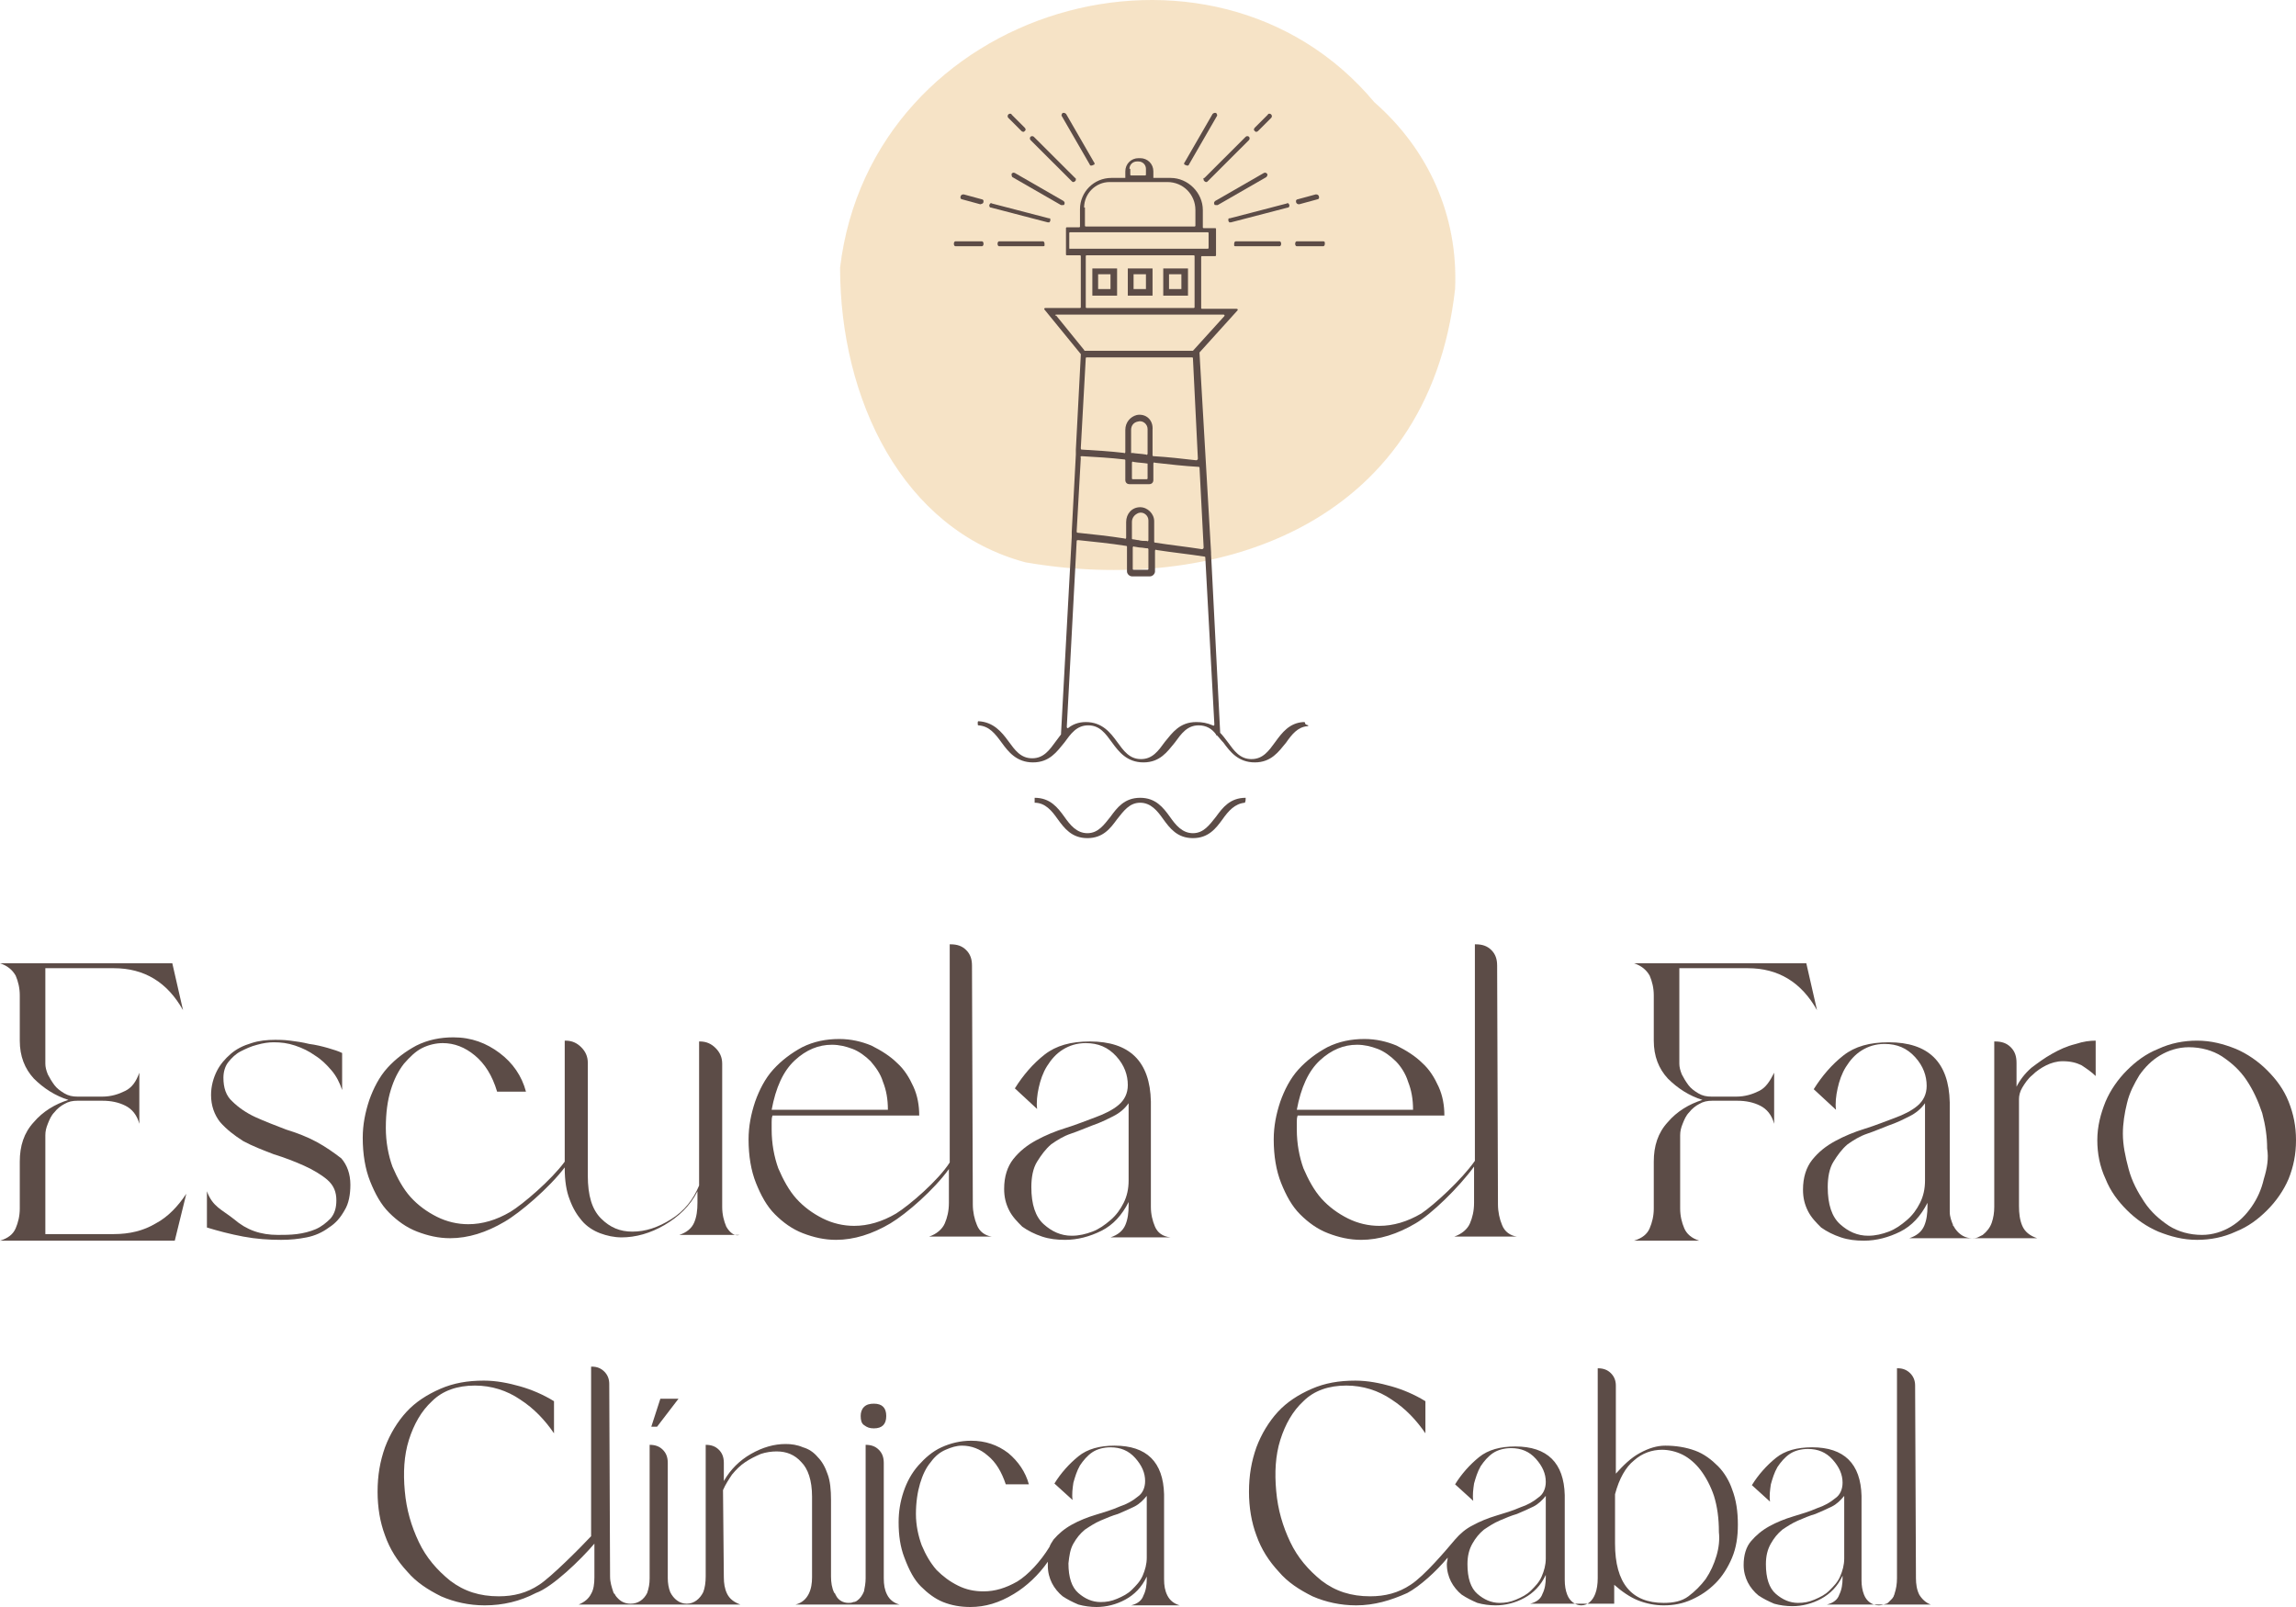 <?xml version="1.0" encoding="UTF-8"?> <svg xmlns="http://www.w3.org/2000/svg" width="250" height="175" viewBox="0 0 250 175" fill="none"><path d="M64.722 168.097V171.773C64.722 172.49 64.632 173.117 64.363 173.566C64.093 174.104 63.645 174.462 63.016 174.731H66.876H70.826H72.891H74.776H74.865H76.84H80.61C79.892 174.462 79.443 174.104 79.174 173.566C78.905 173.028 78.815 172.4 78.815 171.773L78.725 162.27C78.995 161.643 79.354 161.105 79.713 160.567C80.162 160.029 80.61 159.581 81.149 159.222C81.688 158.864 82.226 158.595 82.855 158.326C83.393 158.147 84.022 158.057 84.56 158.057C85.637 158.057 86.535 158.416 87.253 159.222C87.971 159.94 88.42 161.195 88.42 162.987V171.773C88.42 172.4 88.33 173.028 88.061 173.566C87.792 174.104 87.343 174.552 86.625 174.731H90.575H92.37H92.46H94.255H97.935C97.307 174.552 96.858 174.193 96.589 173.655C96.32 173.117 96.23 172.58 96.23 171.862V159.312C96.23 158.685 96.05 158.236 95.691 157.878C95.332 157.519 94.883 157.34 94.255 157.34V171.862C94.255 172.4 94.165 172.848 94.075 173.297C93.896 173.745 93.627 174.104 93.357 174.283C93.267 174.372 93.088 174.462 92.908 174.462C92.729 174.552 92.549 174.552 92.37 174.552C91.831 174.552 91.293 174.283 91.023 173.745C91.023 173.655 90.934 173.655 90.934 173.566C90.934 173.566 90.934 173.476 90.844 173.476C90.575 172.938 90.485 172.311 90.485 171.683V163.346C90.485 162.27 90.395 161.284 90.126 160.567C89.856 159.76 89.497 159.133 89.049 158.685C88.6 158.147 88.061 157.788 87.433 157.609C86.804 157.34 86.176 157.25 85.548 157.25C84.291 157.25 83.034 157.609 81.777 158.326C80.521 159.043 79.533 160.029 78.815 161.284V159.312C78.815 158.685 78.635 158.236 78.276 157.878C77.917 157.519 77.469 157.34 76.84 157.34V171.683C76.84 172.311 76.75 172.938 76.571 173.386C76.212 174.104 75.584 174.641 74.776 174.641C73.968 174.641 73.339 174.104 72.98 173.386C72.801 172.938 72.711 172.4 72.711 171.862V159.312C72.711 158.685 72.531 158.236 72.172 157.878C71.813 157.519 71.364 157.34 70.736 157.34V171.862C70.736 172.49 70.646 172.938 70.467 173.476C70.108 174.193 69.479 174.641 68.671 174.641C68.133 174.641 67.684 174.462 67.325 174.104C67.235 174.014 67.056 173.835 66.966 173.655C66.966 173.655 66.966 173.566 66.876 173.566C66.876 173.476 66.786 173.476 66.786 173.386C66.607 172.848 66.427 172.311 66.427 171.683L66.338 150.706C66.338 150.168 66.158 149.72 65.799 149.361C65.44 149.003 64.991 148.824 64.452 148.824H64.363V167.29C63.106 168.635 59.964 171.773 58.707 172.58C57.361 173.476 55.925 173.835 54.309 173.835C52.244 173.835 50.539 173.297 49.013 172.131C47.576 170.966 46.409 169.621 45.601 167.918C44.794 166.215 44.255 164.422 44.075 162.36C43.896 160.388 43.986 158.505 44.524 156.802C45.063 155.099 45.871 153.664 47.038 152.589C48.205 151.423 49.821 150.885 51.706 150.885C53.501 150.885 55.206 151.423 56.643 152.409C58.169 153.395 59.336 154.65 60.323 156.085V152.589C59.156 151.871 57.9 151.334 56.643 150.975C55.386 150.616 54.039 150.347 52.693 150.347C50.898 150.347 49.372 150.616 47.935 151.244C46.499 151.871 45.242 152.678 44.255 153.754C43.267 154.83 42.46 156.174 41.921 157.609C41.382 159.133 41.113 160.657 41.113 162.45C41.113 164.153 41.382 165.767 41.921 167.201C42.46 168.725 43.267 169.98 44.345 171.145C45.332 172.311 46.589 173.117 48.025 173.835C49.461 174.462 51.077 174.821 52.783 174.821C54.758 174.821 56.643 174.372 58.348 173.476C60.144 172.848 63.285 169.801 64.722 168.097Z" fill="#5C4C47"></path><path d="M73.878 152.32H71.903L70.916 155.368H71.544L73.878 152.32Z" fill="#5C4C47"></path><path d="M95.153 155.547C96.05 155.547 96.499 155.099 96.499 154.202C96.499 153.306 96.05 152.858 95.153 152.858C94.704 152.858 94.345 152.947 94.075 153.216C93.806 153.485 93.716 153.844 93.716 154.202C93.716 154.65 93.806 155.009 94.075 155.188C94.434 155.457 94.704 155.547 95.153 155.547Z" fill="#5C4C47"></path><path d="M100.269 172.759C100.987 173.476 101.795 174.104 102.693 174.462C103.591 174.821 104.578 175 105.655 175C107.271 175 108.797 174.552 110.413 173.566C111.759 172.759 113.106 171.504 114.093 170.069C114.093 170.249 114.093 170.428 114.093 170.518C114.093 171.235 114.273 171.862 114.542 172.4C114.811 172.938 115.26 173.476 115.709 173.835C116.248 174.193 116.786 174.462 117.415 174.731C118.043 174.91 118.761 175 119.39 175C120.467 175 121.544 174.731 122.531 174.193C123.519 173.655 124.327 172.849 124.865 171.683V171.952C124.865 172.58 124.776 173.207 124.506 173.745C124.327 174.283 123.878 174.641 123.16 174.821H128.456C127.828 174.641 127.379 174.283 127.109 173.745C126.84 173.207 126.75 172.669 126.75 171.952V162.719C126.661 159.222 124.865 157.429 121.364 157.429C119.749 157.429 118.402 157.788 117.415 158.595C116.427 159.402 115.53 160.388 114.811 161.553L116.786 163.346C116.697 162.719 116.786 162.091 116.876 161.464C117.056 160.836 117.235 160.209 117.594 159.581C117.953 159.043 118.402 158.505 118.941 158.147C119.479 157.788 120.197 157.609 120.916 157.609C121.993 157.609 122.89 157.967 123.609 158.774C124.327 159.581 124.686 160.388 124.686 161.284C124.686 162.001 124.416 162.629 123.878 162.988C123.339 163.436 122.711 163.794 121.903 164.063C121.095 164.422 120.197 164.691 119.3 164.96C118.402 165.229 117.504 165.587 116.697 166.035C115.889 166.484 115.26 167.022 114.722 167.649C114.542 167.918 114.363 168.187 114.273 168.456C113.285 170.069 111.939 171.504 110.772 172.221C109.515 172.938 108.348 173.297 107.092 173.297C106.104 173.297 105.206 173.117 104.309 172.669C103.411 172.221 102.693 171.683 101.975 170.966C101.346 170.249 100.808 169.352 100.359 168.277C100 167.29 99.731 166.125 99.731 164.87C99.731 163.615 99.91 162.45 100.18 161.553C100.449 160.657 100.808 159.85 101.346 159.222C101.795 158.595 102.334 158.147 102.962 157.878C103.591 157.609 104.129 157.429 104.758 157.429C105.745 157.429 106.732 157.788 107.54 158.505C108.438 159.222 109.066 160.298 109.515 161.643H112.029C111.67 160.298 110.862 159.133 109.785 158.236C108.618 157.34 107.271 156.892 105.745 156.892C104.578 156.892 103.501 157.161 102.513 157.609C101.526 158.057 100.718 158.774 100 159.581C99.282 160.388 98.743 161.374 98.384 162.45C98.025 163.525 97.846 164.601 97.846 165.767C97.846 167.201 98.025 168.456 98.474 169.621C99.013 171.056 99.551 172.042 100.269 172.759ZM116.876 168.097C117.235 167.47 117.594 167.022 118.133 166.573C118.671 166.215 119.21 165.856 119.838 165.587C120.467 165.318 121.095 165.049 121.724 164.87C122.352 164.601 122.98 164.332 123.519 164.063C124.057 163.794 124.506 163.346 124.865 162.898V169.621C124.865 170.338 124.686 170.966 124.417 171.593C124.147 172.221 123.698 172.669 123.25 173.117C122.801 173.566 122.262 173.835 121.634 174.104C121.005 174.372 120.467 174.462 119.838 174.462C118.941 174.462 118.133 174.104 117.415 173.476C116.697 172.849 116.338 171.773 116.338 170.249C116.427 169.442 116.517 168.725 116.876 168.097Z" fill="#5C4C47"></path><path d="M187.074 159.671C186.355 158.953 185.548 158.326 184.56 157.967C183.573 157.609 182.495 157.429 181.328 157.429C180.431 157.429 179.533 157.698 178.546 158.236C177.558 158.774 176.75 159.581 175.942 160.477V150.885C175.942 150.347 175.763 149.899 175.404 149.541C175.045 149.182 174.596 149.003 173.968 149.003V171.862C173.968 172.49 173.878 173.117 173.698 173.566C173.429 174.283 172.89 174.821 172.172 174.821C171.544 174.821 170.916 174.372 170.646 173.655C170.467 173.207 170.377 172.669 170.377 172.042V162.808C170.287 159.312 168.492 157.519 164.991 157.519C163.375 157.519 162.029 157.878 161.041 158.685C160.054 159.491 159.156 160.477 158.438 161.643L160.413 163.436C160.323 162.808 160.413 162.181 160.503 161.553C160.682 160.926 160.862 160.298 161.221 159.671C161.58 159.133 162.029 158.595 162.567 158.236C163.106 157.878 163.824 157.698 164.542 157.698C165.619 157.698 166.517 158.057 167.235 158.864C167.953 159.671 168.312 160.477 168.312 161.374C168.312 162.091 168.043 162.719 167.504 163.077C166.966 163.525 166.337 163.884 165.53 164.153C164.722 164.511 163.824 164.78 162.926 165.049C162.029 165.318 161.131 165.677 160.323 166.125C159.605 166.484 158.977 167.022 158.438 167.649C157.451 168.814 155.117 171.593 153.591 172.58C152.244 173.476 150.808 173.835 149.192 173.835C147.127 173.835 145.422 173.297 143.896 172.131C142.46 170.966 141.293 169.621 140.485 167.918C139.677 166.215 139.138 164.422 138.959 162.36C138.779 160.388 138.869 158.505 139.407 156.802C139.946 155.099 140.754 153.664 141.921 152.589C143.088 151.423 144.704 150.885 146.589 150.885C148.384 150.885 150.09 151.423 151.526 152.409C153.052 153.395 154.219 154.65 155.206 156.085V152.589C154.039 151.871 152.783 151.334 151.526 150.975C150.269 150.616 148.923 150.348 147.576 150.348C145.781 150.348 144.255 150.616 142.819 151.244C141.382 151.871 140.126 152.678 139.138 153.754C138.151 154.83 137.343 156.174 136.804 157.609C136.266 159.133 135.996 160.657 135.996 162.45C135.996 164.153 136.266 165.767 136.804 167.201C137.343 168.725 138.151 169.98 139.228 171.145C140.215 172.311 141.472 173.117 142.908 173.835C144.345 174.462 145.96 174.821 147.666 174.821C149.641 174.821 151.436 174.283 153.232 173.476C154.578 172.759 156.373 171.145 157.63 169.621C157.63 169.89 157.54 170.069 157.54 170.338C157.54 171.056 157.72 171.683 157.989 172.221C158.258 172.759 158.707 173.297 159.156 173.655C159.695 174.014 160.233 174.283 160.862 174.552C161.49 174.731 162.208 174.821 162.837 174.821C163.914 174.821 164.991 174.552 165.978 174.014C166.966 173.476 167.774 172.669 168.312 171.504V171.773C168.312 172.4 168.223 173.028 167.953 173.566C167.774 174.104 167.325 174.462 166.607 174.641H170.377H173.698H175.763V172.58C176.571 173.297 177.469 173.924 178.366 174.283C179.264 174.641 180.251 174.821 181.149 174.821C182.226 174.821 183.214 174.641 184.201 174.193C185.188 173.745 185.996 173.207 186.804 172.4C187.522 171.683 188.151 170.697 188.6 169.621C189.048 168.546 189.228 167.38 189.228 166.035C189.228 164.601 189.048 163.346 188.6 162.181C188.33 161.374 187.792 160.388 187.074 159.671ZM168.312 169.711C168.312 170.428 168.133 171.056 167.863 171.683C167.594 172.311 167.145 172.759 166.697 173.207C166.248 173.655 165.709 173.924 165.081 174.193C164.452 174.462 163.914 174.552 163.285 174.552C162.388 174.552 161.58 174.193 160.862 173.566C160.144 172.938 159.784 171.862 159.784 170.338C159.784 169.442 159.964 168.725 160.323 168.097C160.682 167.47 161.041 167.022 161.58 166.573C162.118 166.215 162.657 165.856 163.285 165.587C163.914 165.318 164.542 165.049 165.17 164.87C165.799 164.601 166.427 164.332 166.966 164.063C167.504 163.794 167.953 163.346 168.312 162.898V169.711ZM186.894 169.442C186.625 170.338 186.266 171.145 185.727 171.952C185.188 172.669 184.56 173.297 183.842 173.835C183.124 174.372 182.226 174.552 181.149 174.552C177.648 174.552 175.853 172.4 175.853 168.097V162.719C176.302 161.015 177.02 159.76 177.917 159.043C178.815 158.236 179.892 157.878 180.969 157.878C181.688 157.878 182.495 158.057 183.214 158.416C183.932 158.774 184.65 159.402 185.188 160.119C185.727 160.836 186.266 161.822 186.625 162.898C186.984 164.063 187.163 165.318 187.163 166.842C187.253 167.649 187.163 168.546 186.894 169.442Z" fill="#5C4C47"></path><path d="M208.977 173.655C208.707 173.117 208.618 172.49 208.618 171.862L208.528 150.885C208.528 150.347 208.348 149.899 207.989 149.541C207.63 149.182 207.181 149.003 206.643 149.003H206.553V171.862C206.553 172.49 206.463 173.028 206.284 173.566C206.284 173.655 206.194 173.745 206.194 173.835C206.104 174.014 206.014 174.104 205.925 174.193C205.835 174.283 205.835 174.283 205.745 174.372L205.655 174.462C205.565 174.552 205.476 174.641 205.386 174.641C205.117 174.731 204.847 174.821 204.578 174.821C203.86 174.821 203.232 174.372 202.962 173.655C202.783 173.207 202.693 172.669 202.693 172.131V162.898C202.603 159.402 200.808 157.609 197.307 157.609C195.691 157.609 194.345 157.967 193.357 158.774C192.37 159.581 191.472 160.567 190.754 161.732L192.729 163.525C192.639 162.898 192.729 162.27 192.819 161.643C192.998 161.015 193.178 160.388 193.537 159.76C193.896 159.222 194.345 158.685 194.883 158.326C195.422 157.967 196.14 157.788 196.858 157.788C197.935 157.788 198.833 158.147 199.551 158.953C200.269 159.76 200.628 160.567 200.628 161.464C200.628 162.181 200.359 162.808 199.82 163.167C199.282 163.615 198.653 163.974 197.846 164.243C197.038 164.601 196.14 164.87 195.242 165.139C194.345 165.408 193.447 165.767 192.639 166.215C191.831 166.663 191.203 167.201 190.664 167.828C190.126 168.456 189.856 169.352 189.856 170.428C189.856 171.145 190.036 171.773 190.305 172.311C190.574 172.849 191.023 173.386 191.472 173.745C192.011 174.104 192.549 174.372 193.178 174.641C193.806 174.821 194.524 174.91 195.153 174.91C196.23 174.91 197.307 174.641 198.294 174.104C199.282 173.566 200.09 172.759 200.628 171.593V171.862C200.628 172.49 200.539 173.117 200.269 173.655C200.09 174.193 199.641 174.552 198.923 174.731H202.693H206.373H210.233C209.695 174.552 209.246 174.104 208.977 173.655ZM200.808 169.711C200.808 170.428 200.628 171.056 200.359 171.683C200.09 172.311 199.641 172.759 199.192 173.207C198.743 173.655 198.205 173.924 197.576 174.193C196.948 174.462 196.409 174.552 195.781 174.552C194.883 174.552 194.075 174.193 193.357 173.566C192.639 172.938 192.28 171.862 192.28 170.338C192.28 169.442 192.46 168.725 192.819 168.097C193.178 167.47 193.537 167.022 194.075 166.573C194.614 166.215 195.153 165.856 195.781 165.587C196.409 165.318 197.038 165.049 197.666 164.87C198.294 164.601 198.923 164.332 199.461 164.063C200 163.794 200.449 163.346 200.808 162.898V169.711Z" fill="#5C4C47"></path><path d="M16.966 133.225C15.619 134.032 14.093 134.391 12.388 134.391H4.937V123.633C4.937 123.185 5.027 122.826 5.206 122.378C5.386 121.93 5.566 121.482 5.925 121.123C6.194 120.765 6.643 120.406 7.002 120.227C7.451 119.958 7.899 119.868 8.438 119.868H11.131C12.118 119.868 12.926 120.047 13.645 120.406C14.363 120.765 14.901 121.392 15.171 122.378V116.82C14.812 117.806 14.363 118.434 13.645 118.792C12.926 119.151 12.118 119.42 11.131 119.42H8.438C7.899 119.42 7.451 119.33 7.002 119.061C6.553 118.792 6.194 118.523 5.925 118.165C5.655 117.806 5.386 117.358 5.206 116.999C5.027 116.551 4.937 116.193 4.937 115.834V105.435H12.388C15.709 105.435 18.223 106.959 19.928 110.007L18.761 104.897H0C0.808 105.166 1.347 105.614 1.706 106.242C1.975 106.869 2.154 107.587 2.154 108.393V113.324C2.154 115.027 2.693 116.372 3.68 117.448C4.758 118.523 6.014 119.33 7.451 119.778C6.014 120.227 4.668 121.033 3.68 122.199C2.603 123.364 2.154 124.799 2.154 126.502V131.612C2.154 132.418 1.975 133.136 1.706 133.763C1.436 134.391 0.898 134.839 0 135.108H19.03L20.287 129.998C19.39 131.343 18.312 132.508 16.966 133.225Z" fill="#5C4C47"></path><path d="M34.47 124.35C33.483 123.812 32.316 123.364 31.149 123.006C29.982 122.557 28.815 122.109 27.828 121.661C26.84 121.213 25.943 120.585 25.314 119.958C24.596 119.33 24.327 118.434 24.327 117.358C24.327 116.73 24.506 116.103 24.865 115.655C25.224 115.207 25.673 114.758 26.212 114.489C26.75 114.22 27.289 113.951 28.007 113.772C28.636 113.593 29.264 113.503 29.802 113.503C30.61 113.503 31.329 113.593 32.136 113.862C32.944 114.131 33.663 114.489 34.291 114.938C35.009 115.386 35.548 115.924 36.086 116.551C36.625 117.179 36.984 117.896 37.253 118.703V114.669C36.894 114.489 36.355 114.31 35.727 114.131C35.099 113.951 34.381 113.772 33.663 113.683C32.944 113.503 32.316 113.414 31.598 113.324C30.88 113.234 30.341 113.234 29.982 113.234C29.084 113.234 28.187 113.324 27.379 113.593C26.481 113.862 25.763 114.22 25.135 114.758C24.506 115.296 23.968 115.924 23.609 116.641C23.25 117.358 22.98 118.254 22.98 119.241C22.98 120.406 23.339 121.392 23.968 122.199C24.686 123.006 25.494 123.633 26.481 124.261C27.469 124.799 28.636 125.247 29.802 125.695C30.97 126.054 32.136 126.502 33.124 126.95C34.111 127.398 35.009 127.936 35.637 128.474C36.355 129.102 36.625 129.819 36.625 130.715C36.625 131.522 36.445 132.149 35.996 132.687C35.548 133.136 35.009 133.584 34.381 133.853C33.752 134.122 33.034 134.301 32.316 134.391C31.598 134.48 30.88 134.48 30.251 134.48C28.366 134.48 26.84 133.942 25.494 132.777C24.147 131.701 23.16 131.432 22.531 129.729V133.673C23.698 134.032 25.045 134.391 26.481 134.66C27.917 134.929 29.264 135.018 30.61 135.018C31.598 135.018 32.495 134.928 33.393 134.749C34.291 134.57 35.099 134.211 35.817 133.673C36.535 133.225 37.074 132.598 37.523 131.791C37.971 131.074 38.151 130.088 38.151 129.012C38.151 127.847 37.792 126.86 37.163 126.143C36.355 125.516 35.458 124.888 34.47 124.35Z" fill="#5C4C47"></path><path d="M79.084 133.584C78.815 132.956 78.636 132.239 78.636 131.432V115.834C78.636 115.117 78.366 114.579 77.917 114.131C77.469 113.683 76.93 113.414 76.212 113.414H76.122V129.102C75.494 130.626 74.506 131.881 73.07 132.777C71.634 133.673 70.287 134.122 68.851 134.122C67.504 134.122 66.427 133.673 65.44 132.687C64.452 131.701 64.004 130.177 64.004 128.026V115.744C64.004 115.027 63.734 114.489 63.285 114.041C62.837 113.593 62.298 113.324 61.58 113.324H61.49V126.502C60.054 128.474 56.912 131.163 55.566 131.97C54.039 132.867 52.514 133.315 50.987 133.315C49.821 133.315 48.654 133.046 47.576 132.508C46.499 131.97 45.512 131.253 44.704 130.357C43.896 129.46 43.267 128.295 42.729 127.04C42.28 125.785 42.011 124.35 42.011 122.826C42.011 121.213 42.19 119.868 42.549 118.703C42.908 117.537 43.357 116.641 43.986 115.834C44.614 115.117 45.242 114.489 45.961 114.131C46.679 113.772 47.486 113.593 48.205 113.593C49.461 113.593 50.628 114.041 51.706 114.938C52.783 115.834 53.591 117.089 54.129 118.882H57.271C56.822 117.179 55.835 115.744 54.399 114.669C52.962 113.593 51.346 112.965 49.372 112.965C47.935 112.965 46.589 113.234 45.332 113.862C44.165 114.489 43.088 115.296 42.19 116.282C41.293 117.268 40.664 118.523 40.215 119.778C39.767 121.123 39.497 122.468 39.497 123.902C39.497 125.695 39.767 127.309 40.305 128.653C40.844 129.998 41.472 131.163 42.37 132.06C43.267 132.956 44.255 133.673 45.422 134.122C46.589 134.57 47.756 134.839 49.013 134.839C50.987 134.839 52.962 134.211 54.937 133.046C56.643 132.06 59.785 129.37 61.49 127.129V127.219C61.49 128.564 61.67 129.729 62.029 130.626C62.388 131.612 62.837 132.329 63.375 132.956C63.914 133.584 64.632 134.032 65.35 134.301C66.068 134.57 66.876 134.749 67.684 134.749C69.21 134.749 70.826 134.301 72.352 133.405C73.878 132.508 75.135 131.343 75.943 129.729V130.984C75.943 131.791 75.853 132.508 75.584 133.136C75.314 133.763 74.776 134.211 73.968 134.48H80.521C79.982 134.66 79.444 134.211 79.084 133.584Z" fill="#5C4C47"></path><path d="M106.373 133.405C106.104 132.777 105.925 131.97 105.925 131.163L105.835 105.166C105.835 104.449 105.655 103.911 105.206 103.463C104.758 103.015 104.219 102.835 103.501 102.835H103.411V126.591C102.154 128.564 99.013 131.253 97.576 132.149C96.05 133.046 94.524 133.494 92.998 133.494C91.831 133.494 90.664 133.225 89.587 132.687C88.51 132.149 87.522 131.432 86.715 130.536C85.907 129.639 85.278 128.474 84.74 127.219C84.291 125.964 84.022 124.53 84.022 123.006C84.022 122.737 84.022 122.468 84.022 122.199C84.022 121.93 84.022 121.751 84.111 121.482H100.09C100.09 120.406 99.91 119.33 99.461 118.344C99.013 117.358 98.474 116.462 97.666 115.744C96.948 115.027 95.96 114.4 94.883 113.862C93.806 113.414 92.639 113.145 91.382 113.145C89.946 113.145 88.6 113.414 87.343 114.041C86.176 114.669 85.099 115.475 84.201 116.462C83.303 117.448 82.675 118.703 82.226 119.958C81.777 121.302 81.508 122.647 81.508 124.081C81.508 125.874 81.777 127.488 82.316 128.833C82.855 130.177 83.483 131.343 84.381 132.239C85.278 133.136 86.266 133.853 87.433 134.301C88.6 134.749 89.767 135.018 91.023 135.018C92.998 135.018 94.973 134.391 96.948 133.225C98.743 132.149 101.706 129.55 103.321 127.309V130.984C103.321 131.881 103.142 132.598 102.873 133.225C102.603 133.853 101.975 134.391 101.167 134.66H107.989C107.271 134.57 106.643 134.122 106.373 133.405ZM86.535 115.475C87.792 114.31 89.138 113.772 90.575 113.772C91.382 113.772 92.1 113.951 92.819 114.22C93.537 114.489 94.255 115.027 94.793 115.565C95.332 116.193 95.871 116.91 96.14 117.806C96.499 118.703 96.679 119.689 96.679 120.854H84.022C84.47 118.434 85.278 116.641 86.535 115.475Z" fill="#5C4C47"></path><path d="M125.763 133.584C125.494 132.956 125.314 132.239 125.314 131.432V119.958C125.224 115.565 122.98 113.414 118.671 113.414C116.607 113.414 114.991 113.862 113.734 114.848C112.478 115.834 111.4 117.089 110.503 118.523L112.926 120.765C112.837 120.047 112.926 119.241 113.106 118.434C113.285 117.627 113.555 116.82 114.004 116.103C114.452 115.386 114.991 114.758 115.709 114.31C116.427 113.862 117.235 113.593 118.223 113.593C119.569 113.593 120.646 114.041 121.544 115.027C122.442 116.013 122.801 117.089 122.801 118.165C122.801 119.061 122.442 119.778 121.813 120.316C121.185 120.854 120.287 121.302 119.3 121.661C118.312 122.02 117.235 122.468 116.068 122.826C114.901 123.185 113.824 123.633 112.837 124.171C111.849 124.709 111.041 125.336 110.323 126.233C109.695 127.04 109.336 128.115 109.336 129.46C109.336 130.357 109.515 131.074 109.874 131.791C110.233 132.508 110.772 133.046 111.311 133.584C111.939 134.032 112.657 134.391 113.465 134.66C114.273 134.928 115.081 135.018 115.978 135.018C117.325 135.018 118.671 134.66 119.928 134.032C121.185 133.405 122.172 132.329 122.89 130.894V131.253C122.89 132.06 122.801 132.777 122.531 133.405C122.262 134.032 121.723 134.48 120.916 134.749H127.469C126.571 134.66 126.032 134.211 125.763 133.584ZM122.89 128.564C122.89 129.46 122.711 130.267 122.352 130.984C121.993 131.701 121.544 132.329 120.916 132.867C120.287 133.405 119.659 133.853 118.941 134.122C118.223 134.391 117.504 134.57 116.697 134.57C115.53 134.57 114.542 134.122 113.644 133.315C112.747 132.508 112.298 131.163 112.298 129.281C112.298 128.205 112.478 127.219 112.926 126.502C113.375 125.785 113.824 125.157 114.452 124.619C115.081 124.171 115.799 123.723 116.607 123.454C117.415 123.185 118.223 122.826 118.941 122.557C119.749 122.288 120.467 121.93 121.185 121.571C121.903 121.213 122.442 120.765 122.89 120.137V128.564Z" fill="#5C4C47"></path><path d="M163.555 133.405C163.286 132.777 163.106 131.97 163.106 131.163L163.016 105.166C163.016 104.449 162.837 103.911 162.388 103.463C161.939 103.015 161.4 102.835 160.682 102.835H160.593V126.412C159.156 128.474 156.104 131.253 154.758 132.149C153.232 133.046 151.706 133.494 150.18 133.494C149.013 133.494 147.846 133.225 146.768 132.687C145.691 132.149 144.704 131.432 143.896 130.536C143.088 129.639 142.46 128.474 141.921 127.219C141.472 125.964 141.203 124.53 141.203 123.006C141.203 122.737 141.203 122.468 141.203 122.199C141.203 121.93 141.203 121.751 141.293 121.482H157.271C157.271 120.406 157.092 119.33 156.643 118.344C156.194 117.358 155.655 116.462 154.847 115.744C154.129 115.027 153.142 114.4 152.065 113.862C150.987 113.414 149.821 113.145 148.564 113.145C147.128 113.145 145.781 113.414 144.524 114.041C143.357 114.669 142.28 115.475 141.382 116.462C140.485 117.448 139.856 118.703 139.408 119.958C138.959 121.302 138.689 122.647 138.689 124.081C138.689 125.874 138.959 127.488 139.497 128.833C140.036 130.177 140.664 131.343 141.562 132.239C142.46 133.136 143.447 133.853 144.614 134.301C145.781 134.749 146.948 135.018 148.205 135.018C150.18 135.018 152.154 134.391 154.129 133.225C155.835 132.239 158.797 129.37 160.503 127.04V130.984C160.503 131.881 160.323 132.598 160.054 133.225C159.785 133.853 159.156 134.391 158.348 134.66H165.171C164.452 134.57 163.824 134.122 163.555 133.405ZM143.716 115.475C144.973 114.31 146.32 113.772 147.756 113.772C148.564 113.772 149.282 113.951 150 114.22C150.718 114.489 151.436 115.027 151.975 115.565C152.514 116.103 153.052 116.91 153.321 117.806C153.68 118.703 153.86 119.689 153.86 120.854H141.203C141.652 118.434 142.46 116.641 143.716 115.475Z" fill="#5C4C47"></path><path d="M191.562 118.792C190.844 119.151 190.036 119.42 189.049 119.42H186.356C185.817 119.42 185.368 119.33 184.919 119.061C184.47 118.792 184.111 118.523 183.842 118.165C183.573 117.806 183.303 117.358 183.124 116.999C182.944 116.551 182.855 116.193 182.855 115.834V105.435H190.305C193.627 105.435 196.14 106.959 197.846 110.007L196.679 104.897H177.917C178.725 105.166 179.264 105.614 179.623 106.242C179.892 106.869 180.072 107.587 180.072 108.393V113.324C180.072 115.027 180.61 116.372 181.598 117.448C182.675 118.523 183.932 119.33 185.368 119.778C183.932 120.227 182.585 121.033 181.598 122.199C180.521 123.364 180.072 124.799 180.072 126.502V131.612C180.072 132.418 179.892 133.136 179.623 133.763C179.354 134.391 178.815 134.839 177.917 135.108H185.009C184.201 134.839 183.663 134.391 183.393 133.763C183.124 133.136 182.944 132.418 182.944 131.612V123.633C182.944 123.185 183.034 122.826 183.214 122.378C183.393 121.93 183.573 121.482 183.932 121.123C184.201 120.765 184.65 120.406 185.009 120.227C185.458 119.958 185.907 119.868 186.445 119.868H189.138C190.126 119.868 190.934 120.047 191.652 120.406C192.37 120.765 192.909 121.392 193.178 122.378V116.82C192.729 117.717 192.28 118.434 191.562 118.792Z" fill="#5C4C47"></path><path d="M223.429 114.758C222.621 115.207 221.903 115.744 221.185 116.282C220.467 116.91 219.928 117.627 219.569 118.344V115.744C219.569 115.027 219.39 114.489 218.941 114.041C218.492 113.593 217.953 113.414 217.235 113.414H217.145V131.432C217.145 132.06 217.056 132.598 216.876 133.136C216.697 133.673 216.338 134.122 215.889 134.48C215.709 134.57 215.53 134.66 215.35 134.749C215.171 134.839 214.901 134.839 214.722 134.839C214.004 134.839 213.375 134.48 212.926 133.853C212.837 133.763 212.837 133.673 212.747 133.584C212.747 133.584 212.747 133.494 212.657 133.494C212.657 133.494 212.657 133.494 212.657 133.405C212.478 132.956 212.298 132.508 212.298 131.97C212.298 131.791 212.298 131.701 212.298 131.522V120.047C212.208 115.655 209.964 113.503 205.655 113.503C203.591 113.503 201.975 113.951 200.718 114.938C199.461 115.924 198.384 117.179 197.487 118.613L199.91 120.854C199.82 120.137 199.91 119.33 200.09 118.523C200.269 117.717 200.539 116.91 200.987 116.193C201.436 115.475 201.975 114.848 202.693 114.4C203.411 113.951 204.219 113.683 205.206 113.683C206.553 113.683 207.63 114.131 208.528 115.117C209.426 116.103 209.785 117.179 209.785 118.254C209.785 119.151 209.426 119.868 208.797 120.406C208.169 120.944 207.271 121.392 206.284 121.751C205.296 122.109 204.219 122.557 203.052 122.916C201.885 123.275 200.808 123.723 199.82 124.261C198.833 124.799 198.025 125.426 197.307 126.323C196.679 127.129 196.32 128.205 196.32 129.55C196.32 130.446 196.499 131.163 196.858 131.881C197.217 132.598 197.756 133.136 198.294 133.673C198.923 134.122 199.641 134.48 200.449 134.749C201.257 135.018 202.065 135.108 202.962 135.108C204.309 135.108 205.655 134.749 206.912 134.122C208.169 133.494 209.156 132.418 209.874 130.984V131.343C209.874 132.149 209.785 132.867 209.515 133.494C209.246 134.122 208.707 134.57 207.899 134.839H210.862H219.12H221.813C221.005 134.57 220.467 134.122 220.198 133.494C219.928 132.867 219.838 132.149 219.838 131.343V119.689C219.838 119.33 219.928 118.882 220.198 118.434C220.467 117.986 220.826 117.448 221.275 117.089C221.724 116.641 222.262 116.282 222.801 116.013C223.339 115.744 223.968 115.565 224.596 115.565C225.494 115.565 226.122 115.744 226.661 116.013C227.199 116.372 227.738 116.73 228.187 117.179V113.324C227.558 113.324 226.84 113.414 226.032 113.683C224.955 113.951 224.237 114.31 223.429 114.758ZM209.605 128.564C209.605 129.46 209.426 130.267 209.066 130.984C208.707 131.701 208.259 132.329 207.63 132.867C207.002 133.405 206.373 133.853 205.655 134.122C204.937 134.391 204.219 134.57 203.411 134.57C202.244 134.57 201.257 134.122 200.359 133.315C199.461 132.508 199.013 131.163 199.013 129.281C199.013 128.205 199.192 127.219 199.641 126.502C200.09 125.785 200.539 125.157 201.167 124.619C201.795 124.171 202.513 123.723 203.321 123.454C204.129 123.185 204.937 122.826 205.655 122.557C206.463 122.288 207.181 121.93 207.899 121.571C208.618 121.213 209.156 120.765 209.605 120.137V128.564Z" fill="#5C4C47"></path><path d="M249.192 119.958C248.653 118.613 247.846 117.537 246.858 116.551C245.871 115.565 244.704 114.758 243.447 114.22C242.101 113.683 240.754 113.324 239.228 113.324C237.792 113.324 236.355 113.593 235.009 114.22C233.662 114.758 232.585 115.565 231.598 116.551C230.61 117.537 229.802 118.703 229.264 119.958C228.725 121.302 228.366 122.647 228.366 124.171C228.366 125.605 228.636 127.04 229.264 128.384C229.802 129.729 230.61 130.805 231.598 131.791C232.585 132.777 233.752 133.584 235.009 134.122C236.355 134.66 237.702 135.018 239.228 135.018C240.664 135.018 242.101 134.749 243.447 134.122C244.794 133.584 245.871 132.777 246.858 131.791C247.846 130.805 248.653 129.639 249.192 128.384C249.731 127.04 250 125.695 250 124.171C250 122.647 249.731 121.302 249.192 119.958ZM246.499 128.384C246.23 129.55 245.781 130.536 245.153 131.432C244.524 132.329 243.806 133.046 242.908 133.584C242.011 134.122 240.934 134.48 239.767 134.48C238.42 134.48 237.163 134.122 236.176 133.494C235.099 132.777 234.201 131.97 233.483 130.894C232.765 129.819 232.136 128.653 231.777 127.309C231.418 125.964 231.149 124.709 231.149 123.454C231.149 122.378 231.329 121.213 231.598 120.137C231.867 118.972 232.406 117.986 232.944 117.089C233.573 116.193 234.291 115.475 235.188 114.938C236.086 114.4 237.163 114.041 238.33 114.041C239.677 114.041 240.934 114.4 241.921 115.027C242.998 115.744 243.896 116.551 244.614 117.627C245.332 118.703 245.871 119.868 246.32 121.213C246.679 122.557 246.858 123.812 246.858 125.068C247.038 126.143 246.858 127.219 246.499 128.384Z" fill="#5C4C47"></path><path opacity="0.5" d="M158.438 31.478C155.476 57.654 131.867 64.736 111.67 61.24C98.205 57.654 91.472 43.401 91.472 29.147C94.883 0.64 131.957 -10.028 149.641 11.128C155.476 16.238 158.797 23.41 158.438 31.478Z" fill="#EFC88F"></path><path d="M135.637 86.879C133.932 86.879 133.124 87.954 132.406 88.94C131.688 89.837 131.059 90.733 129.892 90.733C128.725 90.733 128.007 89.837 127.379 88.94C126.661 87.954 125.853 86.879 124.147 86.879C122.442 86.879 121.634 87.954 120.916 88.94C120.197 89.837 119.569 90.733 118.402 90.733C117.235 90.733 116.517 89.837 115.889 88.94C115.171 87.954 114.363 86.879 112.657 86.879V87.416C113.824 87.416 114.542 88.313 115.171 89.209C115.889 90.195 116.697 91.271 118.402 91.271C120.108 91.271 120.916 90.195 121.634 89.209C122.352 88.313 122.98 87.416 124.147 87.416C125.314 87.416 126.032 88.313 126.661 89.209C127.379 90.195 128.187 91.271 129.892 91.271C131.598 91.271 132.406 90.195 133.124 89.209C133.752 88.313 134.47 87.506 135.548 87.416C135.637 87.237 135.637 87.058 135.637 86.879Z" fill="#5C4C47"></path><path d="M134.56 26.278C134.471 26.278 134.381 26.368 134.381 26.547C134.381 26.637 134.381 26.637 134.381 26.727C134.381 26.816 134.471 26.816 134.56 26.816H139.318C139.408 26.816 139.497 26.727 139.497 26.547C139.497 26.368 139.408 26.278 139.318 26.278H134.56Z" fill="#5C4C47"></path><path d="M144.075 26.278H141.203C141.113 26.278 141.023 26.368 141.023 26.547C141.023 26.727 141.113 26.816 141.203 26.816H144.075C144.165 26.816 144.255 26.727 144.255 26.547C144.255 26.368 144.255 26.278 144.075 26.278Z" fill="#5C4C47"></path><path d="M129.264 18.031C129.354 18.031 129.444 18.031 129.444 17.941L132.496 12.652C132.585 12.562 132.496 12.383 132.406 12.293C132.316 12.293 132.316 12.293 132.226 12.293C132.137 12.293 132.137 12.383 132.047 12.383L128.995 17.672C128.905 17.762 128.905 17.852 128.995 17.941C129.084 17.941 129.174 18.031 129.264 18.031Z" fill="#5C4C47"></path><path d="M137.971 18.927C137.882 18.838 137.792 18.748 137.612 18.838L132.316 21.886C132.226 21.975 132.137 22.065 132.226 22.244C132.226 22.334 132.316 22.334 132.406 22.334H132.496H132.585L137.882 19.286C137.971 19.196 138.061 19.017 137.971 18.927Z" fill="#5C4C47"></path><path d="M133.752 23.858C133.752 23.948 133.752 23.948 133.752 24.037C133.752 24.127 133.842 24.127 133.842 24.216H133.932H134.022L140.216 22.603C140.395 22.603 140.395 22.424 140.395 22.334C140.395 22.244 140.305 22.244 140.305 22.155C140.216 22.155 140.216 22.065 140.126 22.155L133.932 23.768C133.842 23.768 133.752 23.768 133.752 23.858Z" fill="#5C4C47"></path><path d="M141.472 22.244L143.447 21.706C143.537 21.706 143.627 21.617 143.627 21.527C143.627 21.437 143.627 21.348 143.537 21.258C143.447 21.169 143.357 21.169 143.268 21.169L141.293 21.706C141.203 21.706 141.113 21.796 141.113 21.886C141.113 21.975 141.113 22.065 141.203 22.155C141.293 22.244 141.382 22.244 141.472 22.244Z" fill="#5C4C47"></path><path d="M131.059 19.555C131.059 19.645 131.059 19.645 131.149 19.734C131.149 19.734 131.239 19.824 131.329 19.824C131.418 19.824 131.418 19.824 131.508 19.734L135.996 15.252C136.086 15.162 136.086 14.983 135.996 14.893C135.907 14.804 135.727 14.804 135.637 14.893L131.149 19.375C131.059 19.375 130.97 19.465 131.059 19.555Z" fill="#5C4C47"></path><path d="M136.715 14.355C136.804 14.355 136.894 14.355 136.984 14.266L138.42 12.831C138.51 12.742 138.51 12.562 138.42 12.473C138.42 12.473 138.33 12.383 138.241 12.383C138.151 12.383 138.061 12.383 138.061 12.473L136.625 13.907C136.535 13.997 136.535 14.086 136.535 14.176C136.535 14.176 136.625 14.266 136.715 14.355Z" fill="#5C4C47"></path><path d="M126.661 32.195H129.354V29.236H126.661V32.195ZM127.289 29.864H128.636V31.478H127.289V29.864Z" fill="#5C4C47"></path><path d="M122.801 32.195H125.494V29.236H122.801V32.195ZM123.429 29.864H124.776V31.478H123.429V29.864Z" fill="#5C4C47"></path><path d="M118.941 32.195H121.634V29.236H118.941V32.195ZM119.569 29.864H120.916V31.478H119.569V29.864Z" fill="#5C4C47"></path><path d="M142.101 78.721C142.101 78.631 142.011 78.631 141.921 78.631C140.395 78.721 139.587 79.797 138.869 80.783C138.151 81.769 137.523 82.665 136.266 82.665C135.009 82.665 134.381 81.769 133.663 80.783C133.393 80.424 133.124 80.066 132.855 79.797V79.707L131.867 60.343C131.867 60.254 131.867 60.164 131.867 60.164L130.61 38.47V38.38L134.74 33.809C134.83 33.719 134.74 33.629 134.65 33.629H130.88C130.79 33.629 130.79 33.539 130.79 33.539V27.982C130.79 27.892 130.88 27.892 130.88 27.892H132.316C132.406 27.892 132.406 27.802 132.406 27.802V24.934C132.406 24.844 132.316 24.844 132.316 24.844H131.059C130.97 24.844 130.97 24.754 130.97 24.754V22.872C130.97 20.989 129.354 19.376 127.469 19.376H125.584V19.286V18.658C125.584 17.852 124.955 17.224 124.147 17.224H123.968C123.16 17.224 122.531 17.852 122.531 18.658V19.286V19.376H121.005C119.12 19.376 117.594 20.899 117.594 22.782V24.665C117.594 24.754 117.505 24.754 117.505 24.754H116.158C116.068 24.754 116.068 24.844 116.068 24.844V27.713C116.068 27.802 116.158 27.802 116.158 27.802H117.594C117.684 27.802 117.684 27.892 117.684 27.892V33.45C117.684 33.539 117.594 33.539 117.594 33.539H113.824C113.734 33.539 113.645 33.629 113.734 33.719L117.684 38.56V38.649L117.145 48.959C117.145 49.138 117.145 49.407 117.145 49.496L116.697 57.923C116.697 58.102 116.697 58.371 116.697 58.461L115.53 79.886V79.976C115.35 80.245 115.171 80.424 114.991 80.693C114.273 81.679 113.645 82.576 112.388 82.576C111.131 82.576 110.503 81.679 109.785 80.693C109.066 79.707 108.169 78.631 106.553 78.541C106.463 78.541 106.463 78.631 106.463 78.631V78.9C106.463 78.99 106.553 78.99 106.553 78.99C107.72 79.079 108.348 79.886 109.066 80.872C109.785 81.858 110.682 83.024 112.478 83.024C114.273 83.024 115.081 81.858 115.889 80.872C116.607 79.886 117.235 78.99 118.492 78.99C119.749 78.99 120.377 79.886 121.095 80.872C121.813 81.858 122.711 83.024 124.506 83.024C126.302 83.024 127.11 81.858 127.917 80.872C128.636 79.886 129.264 78.99 130.521 78.99C131.329 78.99 131.957 79.348 132.406 79.976V80.066H132.496C132.765 80.334 132.944 80.603 133.214 80.872C133.932 81.858 134.83 83.024 136.625 83.024C138.42 83.024 139.228 81.858 140.036 80.872C140.664 79.976 141.293 79.169 142.37 79.079C142.46 79.079 142.46 78.99 142.46 78.99C142.101 78.9 142.101 78.811 142.101 78.721ZM122.98 18.389C122.98 17.941 123.339 17.583 123.788 17.583H123.968C124.417 17.583 124.776 17.941 124.776 18.389V19.017C124.776 19.107 124.686 19.107 124.686 19.107H123.16C123.07 19.107 123.07 19.017 123.07 19.017V18.389H122.98ZM118.043 22.603C118.043 21.079 119.3 19.824 120.826 19.824H127.11C128.815 19.824 130.162 21.169 130.162 22.872V24.575C130.162 24.665 130.072 24.665 130.072 24.665H118.223C118.133 24.665 118.133 24.575 118.133 24.575V22.603H118.043ZM116.427 26.995V25.382C116.427 25.292 116.517 25.292 116.517 25.292H131.508C131.598 25.292 131.598 25.382 131.598 25.382V26.995C131.598 27.085 131.508 27.085 131.508 27.085H116.517C116.517 27.175 116.427 27.085 116.427 26.995ZM130.072 27.892V33.45C130.072 33.539 129.982 33.539 129.982 33.539H118.312C118.223 33.539 118.223 33.45 118.223 33.45V27.892C118.223 27.802 118.312 27.802 118.312 27.802H129.982C129.982 27.802 130.072 27.802 130.072 27.892ZM114.991 34.257H133.214C133.303 34.257 133.393 34.346 133.303 34.436L129.892 38.201H129.803H118.133C118.133 38.201 118.043 38.201 118.043 38.111L114.991 34.346C114.812 34.436 114.901 34.257 114.991 34.257ZM123.788 45.193C123.07 45.373 122.531 46 122.531 46.807V49.227C122.531 49.317 122.442 49.407 122.352 49.317C120.826 49.138 119.3 49.048 117.774 48.959C117.684 48.959 117.684 48.869 117.684 48.779L118.223 39.008C118.223 38.918 118.312 38.918 118.312 38.918H129.803C129.892 38.918 129.892 39.008 129.892 39.008L130.431 49.945C130.431 50.034 130.341 50.124 130.251 50.124C128.725 49.945 127.11 49.765 125.584 49.676C125.494 49.676 125.494 49.586 125.494 49.586V46.807C125.584 45.731 124.776 45.014 123.788 45.193ZM123.16 49.317V46.807C123.16 46.359 123.429 46 123.878 45.911C124.417 45.731 124.955 46.179 124.955 46.717V49.407C124.955 49.496 124.865 49.586 124.776 49.496C124.237 49.407 123.788 49.407 123.25 49.317C123.25 49.407 123.16 49.317 123.16 49.317ZM124.955 50.483V52.096C124.955 52.186 124.865 52.186 124.865 52.186H123.339C123.25 52.186 123.25 52.096 123.25 52.096V50.393C123.25 50.303 123.339 50.214 123.429 50.303C123.968 50.393 124.417 50.393 124.955 50.483C124.955 50.393 124.955 50.303 124.955 50.483ZM117.774 49.676C119.3 49.765 120.916 49.855 122.442 50.034C122.531 50.034 122.531 50.124 122.531 50.124V52.275C122.531 52.544 122.711 52.724 122.98 52.724H125.135C125.404 52.724 125.584 52.544 125.584 52.275V50.483C125.584 50.393 125.673 50.303 125.763 50.393C127.379 50.572 128.905 50.751 130.521 50.841C130.61 50.841 130.61 50.931 130.61 50.931L131.059 59.626C131.059 59.716 130.97 59.806 130.88 59.806C129.174 59.537 127.469 59.357 125.763 59.089C125.673 59.089 125.673 58.999 125.673 58.999V56.758C125.673 55.951 124.955 55.234 124.147 55.234C123.25 55.234 122.621 55.951 122.621 56.847V58.551C122.621 58.64 122.531 58.73 122.442 58.64C120.736 58.371 119.031 58.192 117.325 58.013C117.235 58.013 117.235 57.923 117.235 57.833L117.684 49.855C117.594 49.765 117.684 49.676 117.774 49.676ZM123.968 58.819C123.788 58.819 123.519 58.73 123.339 58.73C123.25 58.73 123.25 58.64 123.25 58.64V56.847C123.25 56.399 123.519 56.041 123.968 55.861C124.506 55.682 125.045 56.13 125.045 56.668V58.819C125.045 58.909 124.955 58.999 124.865 58.909C124.596 58.909 124.237 58.909 123.968 58.819ZM125.045 59.806V61.957C125.045 62.047 124.955 62.047 124.955 62.047H123.429C123.339 62.047 123.339 61.957 123.339 61.957V59.626C123.339 59.537 123.429 59.447 123.519 59.537C123.698 59.537 123.968 59.626 124.147 59.626C124.417 59.626 124.686 59.716 125.045 59.716C124.955 59.716 125.045 59.806 125.045 59.806ZM130.251 78.631C128.456 78.631 127.648 79.797 126.84 80.783C126.122 81.769 125.494 82.665 124.237 82.665C122.98 82.665 122.352 81.769 121.634 80.783C120.916 79.797 120.018 78.631 118.223 78.631C117.415 78.631 116.786 78.9 116.338 79.259C116.248 79.348 116.158 79.259 116.158 79.169L117.235 58.909C117.235 58.819 117.325 58.819 117.415 58.819C119.12 58.999 120.916 59.178 122.621 59.447C122.711 59.447 122.711 59.537 122.711 59.537V62.226C122.711 62.495 122.98 62.764 123.25 62.764H125.224C125.494 62.764 125.763 62.495 125.763 62.226V59.985C125.763 59.895 125.853 59.806 125.943 59.895C127.648 60.164 129.444 60.343 131.149 60.612C131.239 60.612 131.239 60.702 131.239 60.702L132.226 78.9C132.226 78.99 132.137 79.079 132.047 78.99C131.418 78.721 130.88 78.631 130.251 78.631Z" fill="#5C4C47"></path><path d="M113.555 26.278C113.645 26.278 113.734 26.368 113.734 26.547C113.734 26.637 113.734 26.637 113.734 26.727C113.734 26.816 113.645 26.816 113.555 26.816H108.797C108.707 26.816 108.618 26.727 108.618 26.547C108.618 26.368 108.707 26.278 108.797 26.278H113.555Z" fill="#5C4C47"></path><path d="M104.04 26.278H106.912C107.002 26.278 107.092 26.368 107.092 26.547C107.092 26.727 107.002 26.816 106.912 26.816H104.04C103.95 26.816 103.86 26.727 103.86 26.547C103.86 26.368 103.95 26.278 104.04 26.278Z" fill="#5C4C47"></path><path d="M118.851 18.031C118.761 18.031 118.672 18.031 118.672 17.941L115.619 12.652C115.53 12.562 115.619 12.383 115.709 12.293C115.799 12.293 115.799 12.293 115.889 12.293C115.979 12.293 115.979 12.383 116.068 12.383L119.12 17.672C119.21 17.762 119.21 17.852 119.12 17.941C119.031 17.941 118.941 18.031 118.851 18.031Z" fill="#5C4C47"></path><path d="M110.144 18.927C110.233 18.838 110.323 18.748 110.503 18.838L115.799 21.886C115.889 21.975 115.979 22.065 115.889 22.244C115.889 22.334 115.799 22.334 115.709 22.334H115.619H115.53L110.233 19.286C110.144 19.196 110.144 19.017 110.144 18.927Z" fill="#5C4C47"></path><path d="M114.363 23.858C114.363 23.948 114.363 23.948 114.363 24.037C114.363 24.127 114.273 24.127 114.273 24.216H114.183H114.093L107.9 22.603C107.72 22.603 107.72 22.424 107.72 22.334C107.72 22.244 107.81 22.244 107.81 22.155C107.9 22.155 107.9 22.065 107.989 22.155L114.183 23.768C114.273 23.768 114.363 23.768 114.363 23.858Z" fill="#5C4C47"></path><path d="M106.733 22.244C106.643 22.244 106.643 22.244 106.733 22.244L104.758 21.706C104.668 21.706 104.578 21.617 104.578 21.527C104.578 21.437 104.578 21.348 104.668 21.258C104.758 21.169 104.847 21.169 104.937 21.169L106.912 21.706C107.002 21.706 107.092 21.796 107.092 21.886C107.092 21.975 107.092 22.065 107.002 22.155C106.822 22.244 106.733 22.244 106.733 22.244Z" fill="#5C4C47"></path><path d="M117.145 19.555C117.145 19.645 117.145 19.645 117.056 19.734C117.056 19.734 116.966 19.824 116.876 19.824C116.786 19.824 116.786 19.824 116.697 19.734L112.208 15.252C112.119 15.162 112.119 14.983 112.208 14.893C112.298 14.804 112.478 14.804 112.567 14.893L117.056 19.375C117.145 19.375 117.145 19.465 117.145 19.555Z" fill="#5C4C47"></path><path d="M111.49 14.355C111.4 14.355 111.311 14.355 111.221 14.266L109.785 12.831C109.695 12.742 109.695 12.562 109.785 12.473C109.785 12.473 109.874 12.383 109.964 12.383C110.054 12.383 110.144 12.383 110.144 12.473L111.58 13.907C111.67 13.997 111.67 14.086 111.67 14.176C111.67 14.176 111.58 14.266 111.49 14.355Z" fill="#5C4C47"></path></svg> 
